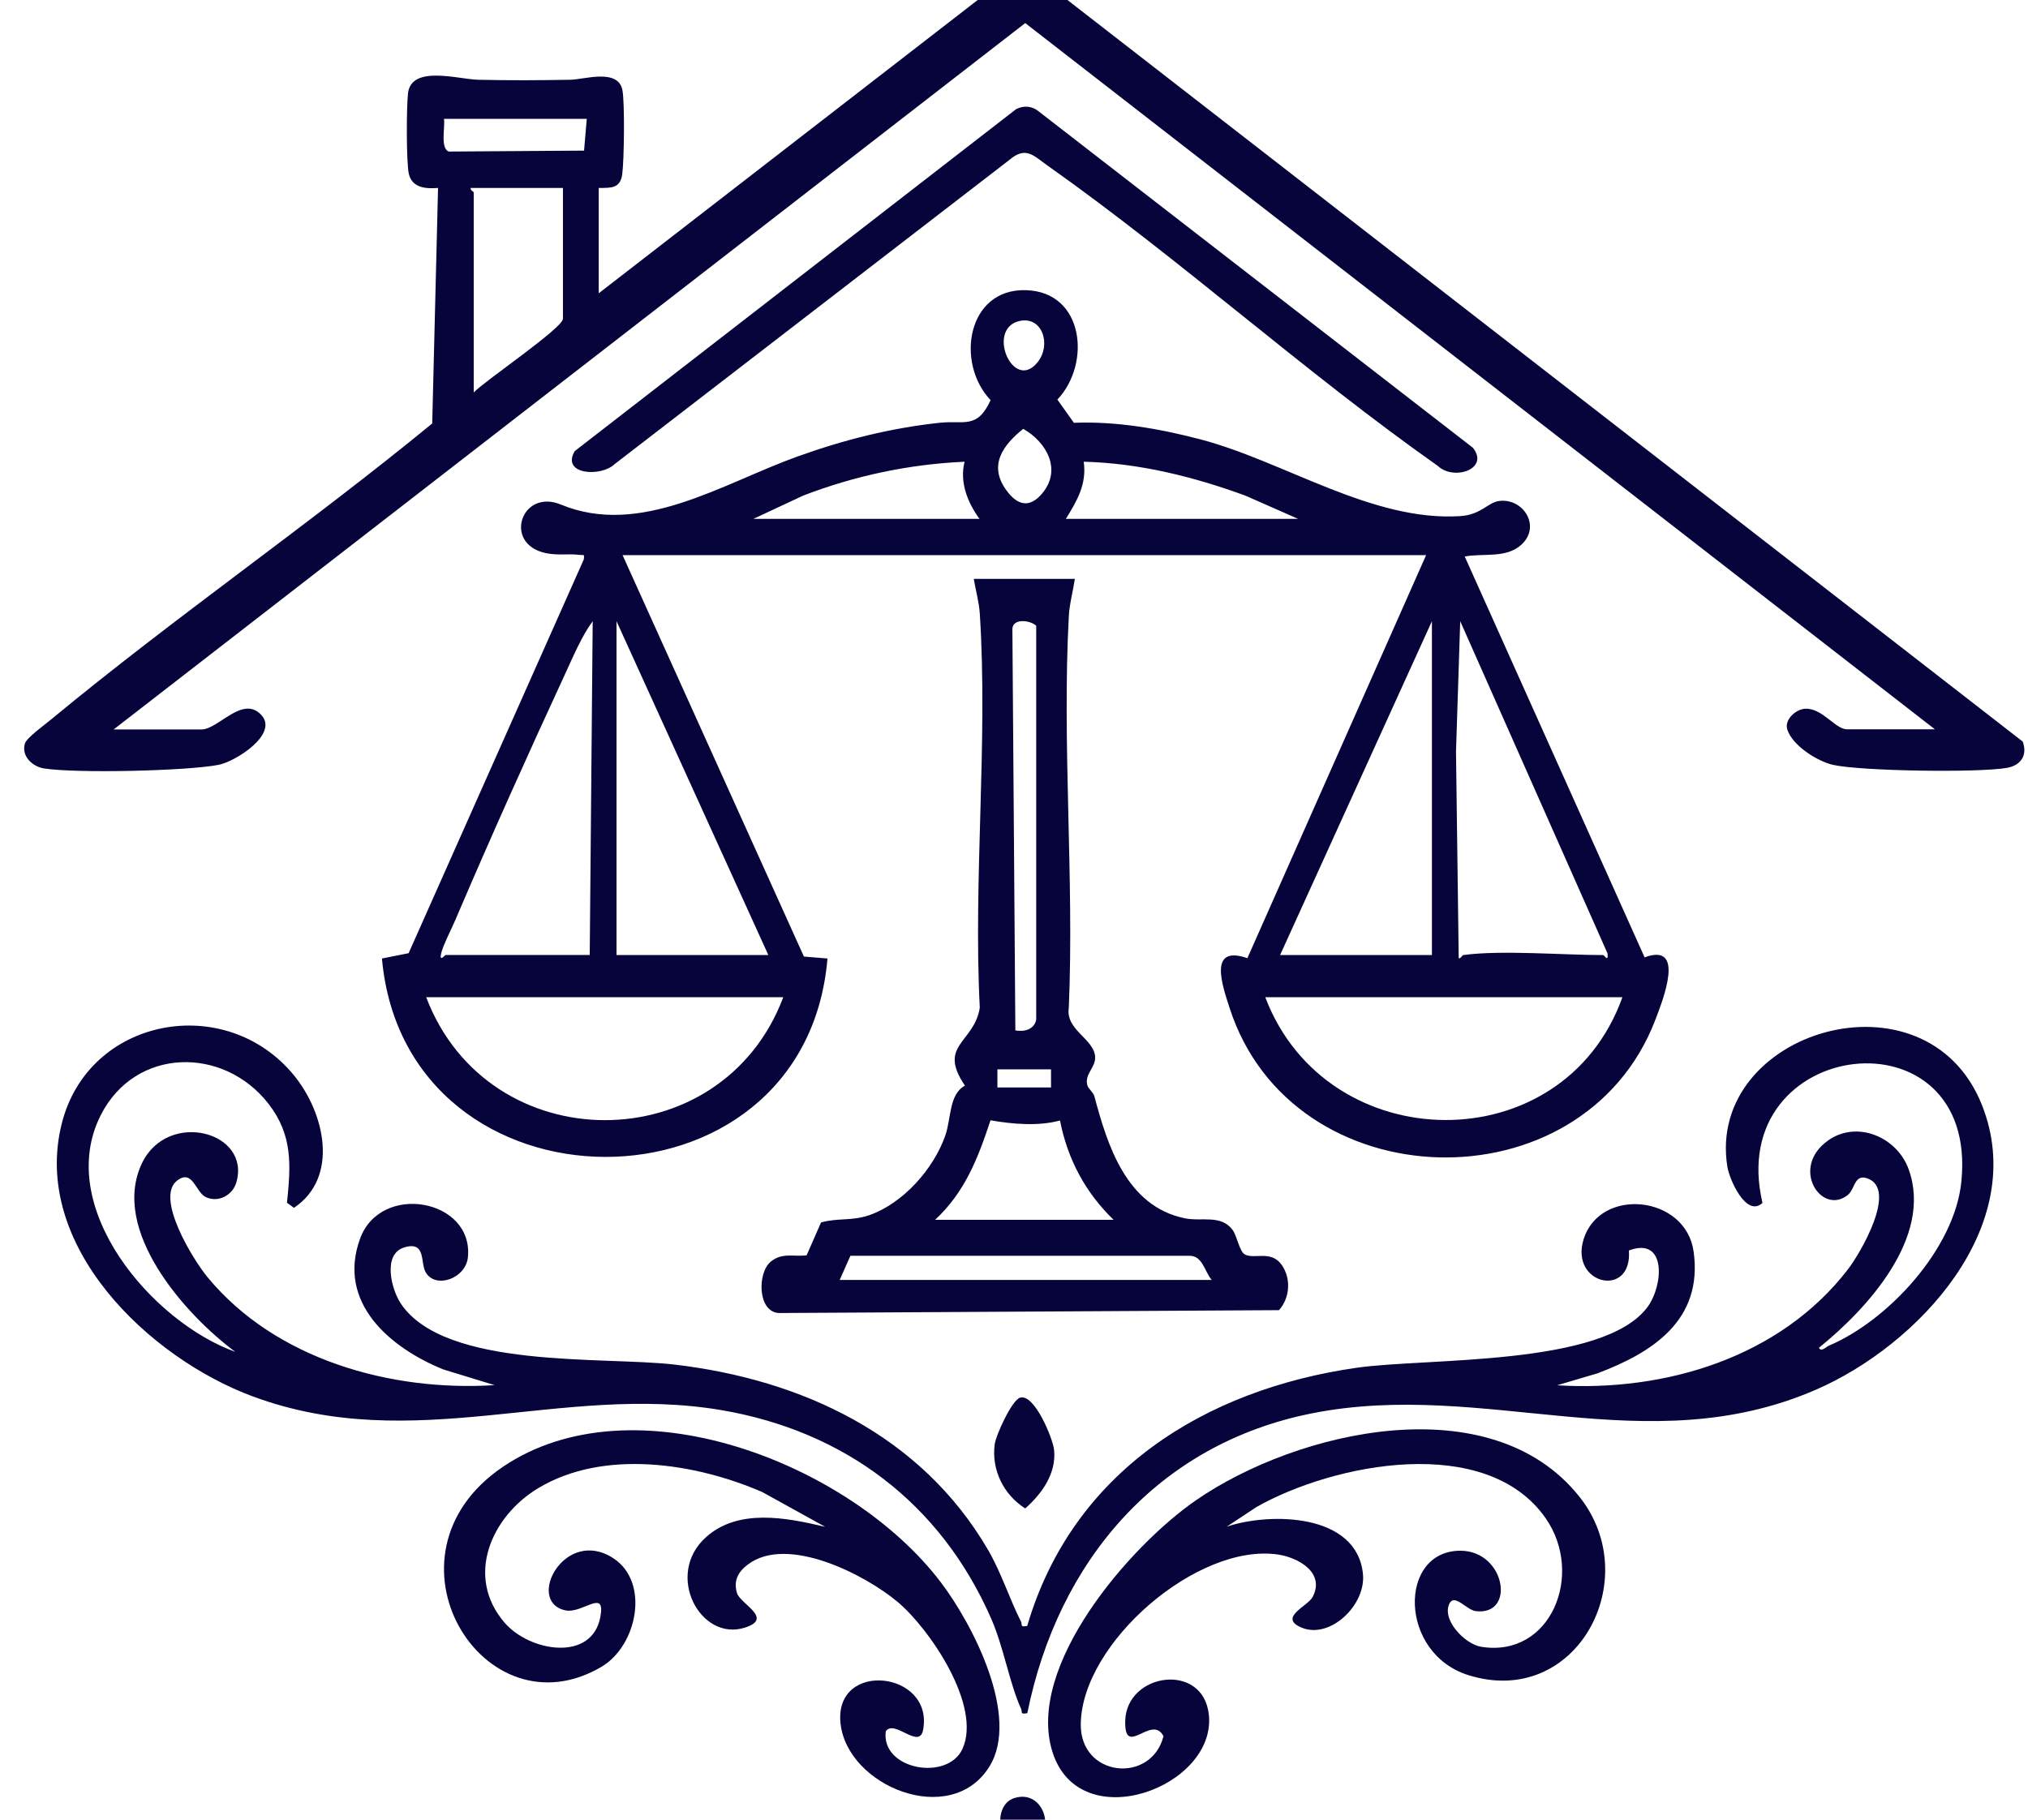 <svg xmlns="http://www.w3.org/2000/svg" width="39" height="35" viewBox="0 0 39 35" fill="none"><g id="Calque_1" clip-path="url(#clip0_10336_314)"><g id="wODhv8"><g id="Group"><path id="Vector" d="M11.972 10.676L15.46 18.399L15.913 18.436C15.482 23.54 7.803 23.509 7.345 18.436L7.858 18.334L11.227 10.76C11.242 10.642 11.223 10.684 11.144 10.673C10.929 10.645 10.734 10.689 10.493 10.638C9.666 10.461 10.026 9.39 10.787 9.705C12.319 10.339 13.897 9.297 15.335 8.781C16.227 8.46 17.123 8.234 18.068 8.132C18.537 8.081 18.791 8.262 19.05 7.697C18.368 6.977 18.601 5.55 19.727 5.581C20.854 5.612 20.985 7.001 20.334 7.686L20.652 8.132C21.468 8.101 22.285 8.242 23.074 8.448C24.692 8.87 26.382 10.037 28.083 9.927C28.486 9.9 28.609 9.665 28.83 9.636C29.293 9.576 29.643 10.122 29.258 10.476C28.964 10.746 28.526 10.636 28.168 10.704L31.627 18.414C32.423 18.119 31.978 19.236 31.833 19.617C30.435 23.256 24.845 23.105 23.646 19.387C23.504 18.948 23.23 18.166 23.988 18.43L27.425 10.678H11.972V10.676ZM19.627 6.17C18.943 6.294 19.48 7.558 19.953 6.968C20.221 6.636 20.05 6.093 19.627 6.17ZM19.677 8.249C19.285 8.564 19.002 8.952 19.355 9.432C19.563 9.718 19.797 9.783 20.043 9.49C20.424 9.034 20.128 8.506 19.679 8.249H19.677ZM14.489 9.98H18.837C18.605 9.667 18.45 9.266 18.55 8.881C17.485 8.929 16.442 9.149 15.447 9.532L14.489 9.98ZM20.499 9.98H24.964L23.947 9.532C22.952 9.169 21.906 8.907 20.841 8.881C20.902 9.311 20.712 9.634 20.497 9.98H20.499ZM11.341 18.37L11.398 11.948C11.192 12.227 11.025 12.621 10.874 12.949C10.151 14.512 9.432 16.112 8.757 17.694C8.685 17.864 8.516 18.19 8.483 18.341C8.443 18.512 8.562 18.368 8.568 18.368H11.343L11.341 18.37ZM14.776 18.37L11.856 11.948V18.37H14.776ZM27.537 18.37V11.948L24.617 18.37H27.537ZM28.14 18.37C28.865 18.27 30.049 18.37 30.829 18.37C30.856 18.37 30.928 18.52 30.915 18.341L28.081 11.948L28 14.458L28.052 18.427C28.074 18.456 28.122 18.372 28.138 18.37H28.14ZM15.063 19.181H8.196C9.393 22.33 13.875 22.337 15.063 19.181ZM31.2 19.181H24.332C25.516 22.297 30.062 22.363 31.2 19.181Z" fill="#07033B"></path><path id="Vector_2" d="M4.531 26.006C3.569 25.297 2.109 23.66 2.733 22.368C3.231 21.342 4.84 21.767 4.542 22.753C4.469 22.99 4.198 23.137 3.959 23.026C3.761 22.935 3.709 22.483 3.411 22.704C2.97 23.032 3.722 24.24 3.987 24.561C5.298 26.153 7.518 26.769 9.511 26.642L8.522 26.339C7.503 25.924 6.475 25.06 6.924 23.826C7.321 22.735 9.112 23.063 8.998 24.185C8.956 24.59 8.382 24.796 8.189 24.477C8.077 24.293 8.202 23.866 7.777 23.992C7.352 24.118 7.523 24.799 7.711 25.078C8.564 26.339 11.606 26.088 12.965 26.246C15.42 26.532 17.713 27.604 19 29.809C19.258 30.255 19.412 30.749 19.635 31.192C19.666 31.252 19.605 31.301 19.754 31.274C20.626 28.302 23.169 26.727 26.088 26.308C27.449 26.113 30.838 26.286 31.684 25.138C31.993 24.717 32.05 23.779 31.325 24.052C31.393 24.98 30.183 24.712 30.454 23.837C30.77 22.822 32.421 22.988 32.57 24.076C32.752 25.388 31.785 26.015 30.718 26.416L29.944 26.645C32.02 26.773 34.233 26.115 35.542 24.409C35.772 24.109 36.502 22.871 35.91 22.665C35.658 22.576 35.676 22.871 35.535 22.984C35.031 23.389 34.413 22.463 35.156 21.936C35.711 21.541 36.487 21.869 36.708 22.498C37.17 23.801 35.904 25.178 34.979 25.924C35.023 26.011 35.117 25.907 35.169 25.884C36.313 25.399 37.587 24.019 37.718 22.733C38.063 19.349 33.142 19.939 33.894 23.137C33.582 23.427 33.256 22.684 33.218 22.439C32.804 19.824 37.041 18.558 38.113 21.251C39.04 23.578 36.888 25.878 34.919 26.731C31.642 28.151 28.563 26.527 25.238 27.183C22.274 27.768 20.348 30.015 19.756 32.952C19.609 32.976 19.666 32.938 19.637 32.87C19.412 32.373 19.304 31.691 19.063 31.137C18.092 28.914 16.242 27.527 13.875 27.123C10.791 26.6 7.968 28.008 4.864 26.86C2.869 26.122 0.596 23.961 1.188 21.61C1.703 19.56 4.34 19.079 5.653 20.683C6.241 21.401 6.532 22.642 5.653 23.232L5.519 23.134C5.594 22.41 5.631 21.838 5.167 21.235C4.303 20.118 2.604 20.14 1.94 21.444C1.035 23.221 2.933 25.439 4.537 26.006H4.531Z" fill="#07033B"></path><path id="Vector_3" d="M11.514 5.641L19.245 -0.343C19.445 -0.496 19.686 -0.54 19.929 -0.465L38.898 14.263C38.996 14.529 38.86 14.722 38.597 14.769C38.054 14.866 35.785 14.833 35.248 14.711C34.946 14.642 34.468 14.339 34.371 14.031C34.31 13.838 34.542 13.638 34.718 13.632C35.049 13.618 35.292 14.028 35.522 14.028H37.21L19.716 0.444L2.185 14.031H3.873C4.198 14.031 4.656 13.373 5.017 13.743C5.379 14.113 4.526 14.649 4.204 14.711C3.582 14.831 1.456 14.877 0.844 14.78C0.625 14.744 0.408 14.547 0.478 14.303C0.511 14.19 0.875 13.929 0.989 13.833C3.367 11.866 5.925 10.104 8.312 8.145L8.424 3.615C8.189 3.633 7.926 3.617 7.862 3.343C7.812 3.125 7.816 2.035 7.847 1.789C7.917 1.246 8.814 1.525 9.193 1.534C9.783 1.548 10.383 1.545 10.973 1.534C11.242 1.528 11.889 1.31 11.97 1.736C12.016 1.982 12.003 3.081 11.966 3.351C11.928 3.622 11.762 3.615 11.514 3.615V5.641ZM11.284 2.286H8.538C8.564 2.436 8.461 2.857 8.632 2.915L11.232 2.897L11.284 2.286ZM10.826 3.615H9.053C9.037 3.657 9.11 3.684 9.11 3.702V7.549C9.32 7.325 10.826 6.31 10.826 6.13V3.613V3.615Z" fill="#07033B"></path><path id="Vector_4" d="M20.67 11.137C20.635 11.367 20.565 11.629 20.554 11.857C20.422 14.323 20.659 16.905 20.554 19.383C20.486 19.808 21.029 19.974 21.06 20.32C21.078 20.528 20.854 20.655 20.909 20.869C20.928 20.943 21.023 21.007 21.045 21.084C21.294 22.015 21.654 23.201 22.785 23.433C23.109 23.5 23.482 23.354 23.706 23.66C23.787 23.77 23.835 24.065 23.934 24.125C24.109 24.231 24.442 24.036 24.648 24.329C24.832 24.59 24.808 24.963 24.596 25.2L14.973 25.255C14.565 25.226 14.565 24.48 14.82 24.269C15.037 24.087 15.256 24.176 15.512 24.145L15.789 23.513C16.126 23.42 16.374 23.491 16.72 23.372C17.369 23.143 17.954 22.485 18.18 21.838C18.294 21.51 18.248 21.047 18.557 20.881C18.02 20.096 18.737 20.063 18.842 19.383C18.715 16.901 19.002 14.261 18.842 11.797C18.826 11.575 18.763 11.351 18.726 11.134H20.672L20.67 11.137ZM19.927 19.615V12.036C19.819 11.932 19.482 11.883 19.469 12.094L19.526 19.819C19.695 19.85 19.887 19.804 19.927 19.615ZM20.212 20.568H19.181V20.916H20.212V20.568ZM17.98 23.462H21.415C20.874 22.939 20.53 22.297 20.385 21.552C19.968 21.665 19.475 21.623 19.048 21.548C18.807 22.279 18.557 22.928 17.983 23.462H17.98ZM23.302 24.619C23.162 24.453 23.129 24.154 22.875 24.154H16.354L16.148 24.619H23.302Z" fill="#07033B"></path><path id="Vector_5" d="M15.863 29.364L14.66 28.699C13.373 28.14 11.608 27.866 10.35 28.624C9.452 29.164 8.932 30.323 9.708 31.216C10.19 31.77 11.381 31.97 11.545 31.103C11.652 30.534 11.201 31.048 10.868 30.973C10.101 30.802 10.859 29.359 11.797 29.973C12.501 30.436 12.253 31.651 11.573 32.056C9.3 33.406 7.159 29.922 9.664 28.218C12.17 26.514 16.35 28.136 18.094 30.436C18.706 31.241 19.624 33.018 19.026 33.98C18.281 35.174 16.284 34.354 16.163 33.14C16.043 31.925 17.963 32.141 17.752 33.273C17.68 33.663 17.2 33.06 17.034 33.3C16.939 34.042 18.228 34.268 18.511 33.634C18.881 32.807 17.884 31.336 17.266 30.815C16.648 30.294 15.144 29.514 14.381 30.093C14.195 30.232 14.101 30.405 14.173 30.642C14.239 30.855 14.888 31.13 14.322 31.307C13.465 31.578 12.777 30.286 13.575 29.568C14.199 29.007 15.124 29.191 15.863 29.366V29.364Z" fill="#07033B"></path><path id="Vector_6" d="M27.888 30.817C27.695 31.13 28.162 31.624 28.486 31.675C29.83 31.89 30.47 30.279 29.727 29.206C28.587 27.564 25.652 28.143 24.162 28.987L23.592 29.364C24.427 29.084 26.099 29.104 26.211 30.279C26.268 30.875 25.573 31.54 25.023 31.303C24.58 31.11 25.15 30.895 25.242 30.718C25.49 30.248 24.966 29.958 24.576 29.9C23.035 29.674 20.806 31.591 20.784 33.158C20.768 34.186 22.138 34.319 22.375 33.395C22.152 32.958 21.619 33.834 21.639 33.098C21.663 32.174 23.138 31.961 23.247 32.98C23.397 34.37 20.771 35.356 20.242 33.705C19.714 32.054 21.729 29.732 23 28.856C24.948 27.511 28.67 26.647 30.373 28.788C31.642 30.381 30.312 32.87 28.238 32.22C26.893 31.799 26.89 29.827 28.083 29.827C28.955 29.827 29.155 31.09 28.374 30.988C28.214 30.966 27.982 30.669 27.888 30.822V30.817Z" fill="#07033B"></path><path id="Vector_7" d="M28.322 8.608C28.655 9.022 27.958 9.251 27.655 8.965C25.08 7.15 22.719 5.005 20.15 3.188C19.876 2.995 19.73 2.806 19.416 3.072L11.817 8.929C11.558 9.178 10.787 9.133 11.052 8.677L19.541 2.099C19.688 2.024 19.85 2.037 19.979 2.146L28.322 8.61V8.608Z" fill="#07033B"></path><path id="Vector_8" d="M19.622 26.882C19.896 26.809 20.249 27.671 20.271 27.888C20.317 28.344 20.034 28.732 19.716 29.014C19.304 28.752 19.063 28.278 19.129 27.779C19.153 27.602 19.46 26.926 19.62 26.882H19.622Z" fill="#07033B"></path><path id="Vector_9" d="M19.51 34.583C20.102 34.403 20.33 35.305 19.815 35.471C19.186 35.675 19.046 34.724 19.51 34.583Z" fill="#07033B"></path></g></g></g><defs><clipPath id="clip0_10336_314"><rect width="38.466" height="36" fill="white" transform="translate(0.465 -0.5)"></rect></clipPath></defs></svg>